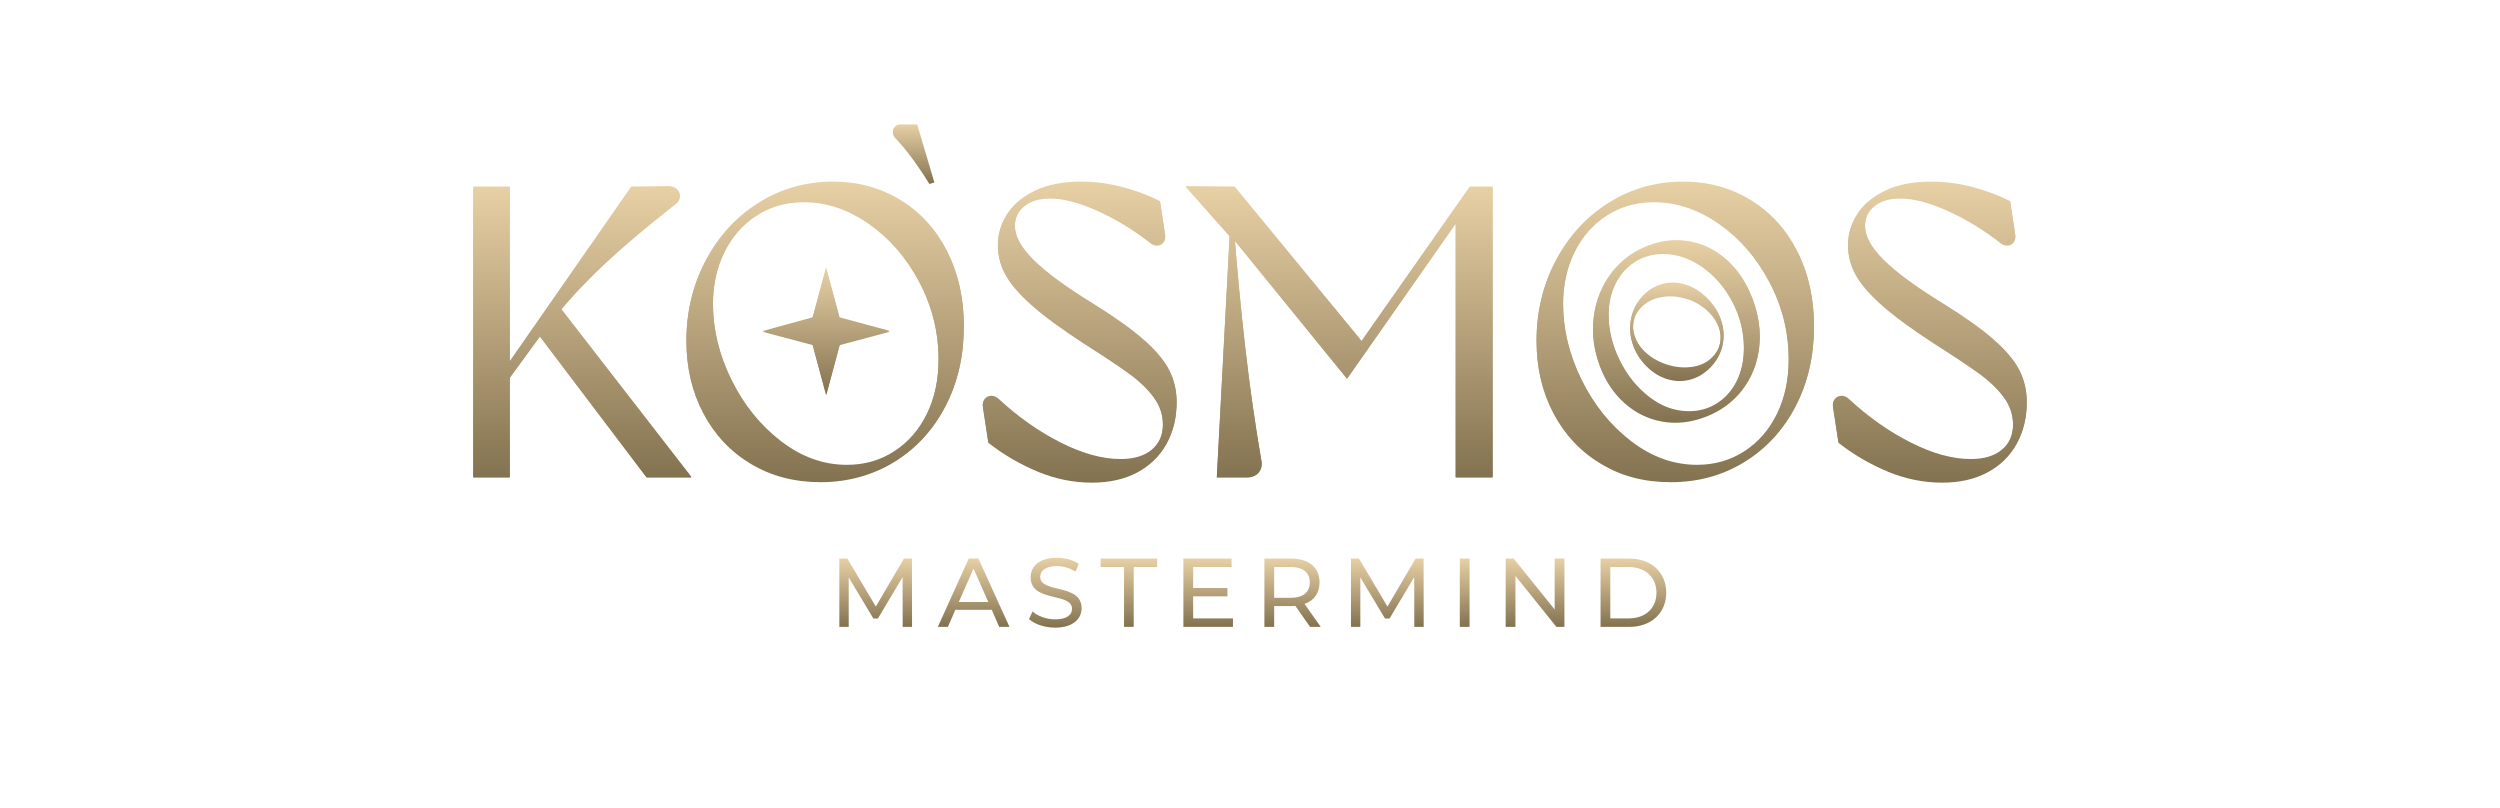 <?xml version="1.0" encoding="utf-8"?>
<svg xmlns="http://www.w3.org/2000/svg" data-name="Ebene 1" id="Ebene_1" viewBox="0 0 2000 646.76">
  <defs>
    <linearGradient data-name="Unbenannter Verlauf 21" gradientUnits="userSpaceOnUse" id="Unbenannter_Verlauf_21" x1="700.55" x2="700.55" y1="446.84" y2="501.49">
      <stop offset="0" stop-color="#e8d0a5"/>
      <stop offset="1" stop-color="#837250"/>
    </linearGradient>
    <linearGradient data-name="Unbenannter Verlauf 21" href="#Unbenannter_Verlauf_21" id="Unbenannter_Verlauf_21-2" x1="778.9" x2="778.9"/>
    <linearGradient data-name="Unbenannter Verlauf 21" href="#Unbenannter_Verlauf_21" id="Unbenannter_Verlauf_21-3" x1="844.22" x2="844.22" y1="446.21" y2="502.12"/>
    <linearGradient data-name="Unbenannter Verlauf 21" href="#Unbenannter_Verlauf_21" id="Unbenannter_Verlauf_21-4" x1="903.1" x2="903.1"/>
    <linearGradient data-name="Unbenannter Verlauf 21" href="#Unbenannter_Verlauf_21" id="Unbenannter_Verlauf_21-5" x1="966.54" x2="966.54"/>
    <linearGradient data-name="Unbenannter Verlauf 21" href="#Unbenannter_Verlauf_21" id="Unbenannter_Verlauf_21-6" x1="1034.04" x2="1034.04"/>
    <linearGradient data-name="Unbenannter Verlauf 21" href="#Unbenannter_Verlauf_21" id="Unbenannter_Verlauf_21-7" x1="1109.86" x2="1109.86"/>
    <linearGradient data-name="Unbenannter Verlauf 21" href="#Unbenannter_Verlauf_21" id="Unbenannter_Verlauf_21-8" x1="1171.74" x2="1171.74"/>
    <linearGradient data-name="Unbenannter Verlauf 21" href="#Unbenannter_Verlauf_21" id="Unbenannter_Verlauf_21-9" x1="1228.04" x2="1228.04"/>
    <linearGradient data-name="Unbenannter Verlauf 21" href="#Unbenannter_Verlauf_21" id="Unbenannter_Verlauf_21-10" x1="1306.71" x2="1306.71"/>
    <linearGradient data-name="Unbenannter Verlauf 21" href="#Unbenannter_Verlauf_21" id="Unbenannter_Verlauf_21-11" x1="465.87" x2="465.87" y1="148.91" y2="381.48"/>
    <linearGradient data-name="Unbenannter Verlauf 21" href="#Unbenannter_Verlauf_21" id="Unbenannter_Verlauf_21-12" x1="660.11" x2="660.11" y1="145.27" y2="385.13"/>
    <linearGradient data-name="Unbenannter Verlauf 21" href="#Unbenannter_Verlauf_21" id="Unbenannter_Verlauf_21-13" x1="863.73" x2="863.73" y1="145.26" y2="385.46"/>
    <linearGradient data-name="Unbenannter Verlauf 21" href="#Unbenannter_Verlauf_21" id="Unbenannter_Verlauf_21-14" x1="1071.33" x2="1071.33" y1="148.91" y2="381.48"/>
    <linearGradient data-name="Unbenannter Verlauf 21" href="#Unbenannter_Verlauf_21" id="Unbenannter_Verlauf_21-15" x1="1340.22" x2="1340.22" y1="145.26" y2="385.13"/>
    <linearGradient data-name="Unbenannter Verlauf 21" href="#Unbenannter_Verlauf_21" id="Unbenannter_Verlauf_21-16" x1="1543.84" x2="1543.84" y1="145.26" y2="385.46"/>
    <linearGradient data-name="Unbenannter Verlauf 21" href="#Unbenannter_Verlauf_21" id="Unbenannter_Verlauf_21-17" x1="1341.12" x2="1341.12" y1="192.11" y2="337.61"/>
    <linearGradient data-name="Unbenannter Verlauf 21" href="#Unbenannter_Verlauf_21" id="Unbenannter_Verlauf_21-18" x1="1341.49" x2="1341.49" y1="226.04" y2="304.2"/>
    <linearGradient data-name="Unbenannter Verlauf 21" href="#Unbenannter_Verlauf_21" id="Unbenannter_Verlauf_21-19" x1="660.85" x2="660.85" y1="213.93" y2="315.36"/>
    <linearGradient data-name="Unbenannter Verlauf 20" gradientUnits="userSpaceOnUse" id="Unbenannter_Verlauf_20" x1="465.87" x2="465.87" y1="149.53" y2="382.1">
      <stop offset="0" stop-color="#e8d0a5"/>
      <stop offset="1" stop-color="#837250"/>
    </linearGradient>
    <linearGradient data-name="Unbenannter Verlauf 20" href="#Unbenannter_Verlauf_20" id="Unbenannter_Verlauf_20-2" x1="660.11" x2="660.11" y1="145.89" y2="385.75"/>
    <linearGradient data-name="Unbenannter Verlauf 20" href="#Unbenannter_Verlauf_20" id="Unbenannter_Verlauf_20-3" x1="863.73" x2="863.73" y1="145.88" y2="386.08"/>
    <linearGradient data-name="Unbenannter Verlauf 20" href="#Unbenannter_Verlauf_20" id="Unbenannter_Verlauf_20-4" x1="1071.33" x2="1071.33"/>
    <linearGradient data-name="Unbenannter Verlauf 20" href="#Unbenannter_Verlauf_20" id="Unbenannter_Verlauf_20-5" x1="1340.22" x2="1340.22" y1="145.88" y2="385.75"/>
    <linearGradient data-name="Unbenannter Verlauf 20" href="#Unbenannter_Verlauf_20" id="Unbenannter_Verlauf_20-6" x1="1543.84" x2="1543.84" y1="145.88" y2="386.08"/>
    <linearGradient data-name="Unbenannter Verlauf 20" href="#Unbenannter_Verlauf_20" id="Unbenannter_Verlauf_20-7" x1="1341.12" x2="1341.12" y1="192.72" y2="338.23"/>
    <linearGradient data-name="Unbenannter Verlauf 20" href="#Unbenannter_Verlauf_20" id="Unbenannter_Verlauf_20-8" x1="1341.49" x2="1341.49" y1="226.66" y2="304.82"/>
    <linearGradient data-name="Unbenannter Verlauf 20" href="#Unbenannter_Verlauf_20" id="Unbenannter_Verlauf_20-9" x1="660.85" x2="660.85" y1="214.54" y2="315.98"/>
    <linearGradient data-name="Unbenannter Verlauf 20" href="#Unbenannter_Verlauf_20" id="Unbenannter_Verlauf_20-10" x1="730.87" x2="730.87" y1="99.52" y2="147.18"/>
  </defs>
  <g>
    <g>
      <path d="M722.14,501.49l-.08-39.82-19.75,33.18h-3.59l-19.75-32.95v39.59h-7.5v-54.66h6.4l22.8,38.42,22.49-38.42h6.4l.08,54.66h-7.5Z" fill="url(#Unbenannter_Verlauf_21)"/>
      <path d="M793.35,487.83h-29.04l-6.01,13.66h-8.04l24.75-54.66h7.73l24.83,54.66h-8.2l-6.01-13.66ZM790.62,481.58l-11.79-26.78-11.79,26.78h23.58Z" fill="url(#Unbenannter_Verlauf_21-2)"/>
      <path d="M823.18,495.25l2.89-6.09c4.06,3.67,11.01,6.32,18.04,6.32,9.45,0,13.51-3.67,13.51-8.43,0-13.35-33.11-4.92-33.11-25.22,0-8.43,6.56-15.62,20.93-15.62,6.4,0,13.04,1.72,17.57,4.84l-2.58,6.25c-4.76-3.04-10.15-4.45-14.99-4.45-9.29,0-13.27,3.9-13.27,8.67,0,13.35,33.11,5,33.11,25.06,0,8.35-6.71,15.54-21.16,15.54-8.35,0-16.55-2.81-20.92-6.87Z" fill="url(#Unbenannter_Verlauf_21-3)"/>
      <path d="M899.23,453.63h-18.74v-6.79h45.21v6.79h-18.74v47.86h-7.73v-47.86Z" fill="url(#Unbenannter_Verlauf_21-4)"/>
      <path d="M986.37,494.7v6.79h-39.66v-54.66h38.57v6.79h-30.76v16.79h27.41v6.64h-27.41v17.65h31.86Z" fill="url(#Unbenannter_Verlauf_21-5)"/>
      <path d="M1048.06,501.49l-11.79-16.79c-1.09.08-2.26.16-3.43.16h-13.51v16.63h-7.81v-54.66h21.32c14.21,0,22.8,7.18,22.8,19.05,0,8.43-4.37,14.52-12.02,17.26l12.96,18.35h-8.51ZM1047.82,465.89c0-7.81-5.23-12.26-15.22-12.26h-13.27v24.6h13.27c9.99,0,15.22-4.53,15.22-12.34Z" fill="url(#Unbenannter_Verlauf_21-6)"/>
      <path d="M1131.45,501.49l-.08-39.82-19.75,33.18h-3.59l-19.75-32.95v39.59h-7.5v-54.66h6.4l22.8,38.42,22.49-38.42h6.4l.08,54.66h-7.5Z" fill="url(#Unbenannter_Verlauf_21-7)"/>
      <path d="M1167.84,446.84h7.81v54.66h-7.81v-54.66Z" fill="url(#Unbenannter_Verlauf_21-8)"/>
      <path d="M1251.54,446.84v54.66h-6.4l-32.79-40.76v40.76h-7.81v-54.66h6.4l32.79,40.76v-40.76h7.81Z" fill="url(#Unbenannter_Verlauf_21-9)"/>
      <path d="M1280.44,446.84h23.03c17.57,0,29.51,11.09,29.51,27.33s-11.95,27.33-29.51,27.33h-23.03v-54.66ZM1303,494.7c13.51,0,22.17-8.28,22.17-20.53s-8.67-20.54-22.17-20.54h-14.76v41.07h14.76Z" fill="url(#Unbenannter_Verlauf_21-10)"/>
    </g>
    <g>
      <path d="M378.61,149.24h29.2v232.23h-29.2v-232.23ZM404.82,293.23l100.19-143.99,29.86-.33c2.87,0,5.14.83,6.8,2.49,1.66,1.66,2.38,3.65,2.16,5.97-.22,2.32-1.55,4.26-3.98,5.81-25.88,20.35-46.84,38.32-62.87,53.91-16.04,15.59-30.47,32.02-43.3,49.27l-28.86,39.48v-12.61ZM429.37,265.36l16.26-22.56,107.49,138.68h-35.83l-87.92-116.12Z" fill="url(#Unbenannter_Verlauf_21-11)"/>
      <path d="M757.66,200.84c-8.96-17.59-21.46-31.24-37.49-40.98-16.04-9.73-33.9-14.59-53.58-14.59-21.9,0-41.81,5.64-59.72,16.92-17.92,11.28-32.02,26.65-42.3,46.11-10.29,19.47-15.43,40.81-15.43,64.03,0,21.46,4.53,40.76,13.6,57.89,9.07,17.15,21.73,30.58,37.99,40.31,16.26,9.74,34.89,14.6,55.9,14.6s41.25-5.36,58.72-16.09c17.47-10.72,31.13-25.54,40.98-44.46,9.84-18.91,14.76-40.19,14.76-63.86,0-22.34-4.48-42.3-13.43-59.88ZM741.56,330.89c-6.19,12.72-14.87,22.72-26.04,30.02-11.17,7.3-23.83,10.95-37.99,10.95-18.8,0-36.44-6.36-52.91-19.08-16.48-12.71-29.64-29.08-39.48-49.1-9.85-20.01-14.77-40.31-14.77-60.88,0-15.26,3.04-29.08,9.13-41.47,6.08-12.38,14.65-22.17,25.71-29.36,11.06-7.18,23.66-10.78,37.82-10.78,18.13,0,35.5,5.81,52.09,17.42,16.59,11.61,30.02,27.15,40.31,46.61,10.28,19.47,15.42,40.14,15.42,62.04,0,16.37-3.1,30.91-9.29,43.63Z" fill="url(#Unbenannter_Verlauf_21-12)"/>
      <path d="M830.14,376.67c-14.16-5.86-27.32-13.54-39.48-23.06l-4.31-28.2c-.45-2.43,0-4.48,1.33-6.14s3.04-2.54,5.14-2.65c2.1-.11,4.15.72,6.14,2.49,15.48,14.38,31.96,25.99,49.43,34.84,17.47,8.85,33.51,13.27,48.11,13.27,10.62,0,18.91-2.49,24.88-7.46s8.96-11.78,8.96-20.4c0-7.96-2.44-15.26-7.3-21.9-4.87-6.64-11.39-12.94-19.57-18.91-8.18-5.97-20.46-14.15-36.83-24.55-17.7-11.5-31.47-21.62-41.3-30.36-9.84-8.73-16.81-16.81-20.9-24.22-4.09-7.41-6.14-15.31-6.14-23.72s2.43-16.75,7.3-24.38c4.86-7.63,12.28-13.88,22.23-18.74,9.95-4.86,22.34-7.3,37.16-7.3,10.62,0,21.34,1.38,32.18,4.15,10.83,2.77,21.12,6.58,30.85,11.45l3.98,26.21c.44,2.44.05,4.48-1.16,6.14-1.22,1.66-2.88,2.54-4.98,2.65-2.1.11-4.04-.61-5.81-2.16-13.27-10.39-27.26-18.91-41.97-25.55-14.71-6.64-27.37-9.95-37.99-9.95-8.63,0-15.48,2.05-20.57,6.14-5.09,4.1-7.63,9.46-7.63,16.09,0,8.41,5.03,17.58,15.1,27.54,10.06,9.95,25.71,21.46,46.94,34.5,17.47,10.84,31.07,20.52,40.81,29.03,9.73,8.52,16.59,16.65,20.57,24.39,3.98,7.74,5.97,16.26,5.97,25.54,0,12.39-2.71,23.45-8.13,33.18-5.42,9.74-13.22,17.31-23.39,22.73-10.18,5.42-22.23,8.13-36.16,8.13-14.82,0-29.31-2.94-43.46-8.79Z" fill="url(#Unbenannter_Verlauf_21-13)"/>
      <path d="M1164.55,178.44l-86.92,124.08-91.24-112.14-1.33-.33-36.49-41.14,39.15.33,101.52,123.42,86.59-123.42h18.25v232.23h-29.53v-203.04ZM984.07,181.09h2.99c2.65,34.73,5.75,67.4,9.29,98.04,3.54,30.64,7.74,60.11,12.61,88.42.88,3.98.22,7.3-1.99,9.95-2.21,2.65-5.53,3.98-9.95,3.98h-23.55l10.62-200.38Z" fill="url(#Unbenannter_Verlauf_21-14)"/>
      <path d="M1280.83,370.53c-16.26-9.73-28.92-23.17-37.99-40.31-9.07-17.14-13.6-36.44-13.6-57.89,0-23.22,5.14-44.56,15.43-64.03,10.28-19.46,24.38-34.84,42.3-46.12,17.92-11.28,37.82-16.92,59.72-16.92,19.68,0,37.54,4.87,53.58,14.6,16.03,9.73,28.53,23.39,37.49,40.97,8.96,17.58,13.44,37.55,13.44,59.88,0,23.67-4.92,44.96-14.76,63.87-9.84,18.91-23.5,33.73-40.97,44.46-17.47,10.73-37.05,16.09-58.72,16.09s-39.65-4.86-55.9-14.6ZM1395.62,360.91c11.17-7.3,19.85-17.3,26.04-30.03,6.19-12.71,9.29-27.26,9.29-43.63,0-21.9-5.14-42.57-15.43-62.04-10.29-19.46-23.72-35-40.31-46.61s-33.95-17.42-52.09-17.42c-14.16,0-26.76,3.6-37.82,10.78-11.06,7.19-19.63,16.98-25.71,29.36-6.09,12.39-9.12,26.21-9.12,41.47,0,20.57,4.92,40.86,14.76,60.88,9.84,20.02,23,36.39,39.48,49.1,16.47,12.72,34.11,19.08,52.92,19.08,14.15,0,26.82-3.65,37.99-10.95Z" fill="url(#Unbenannter_Verlauf_21-15)"/>
      <path d="M1510.25,376.67c-14.16-5.86-27.32-13.54-39.48-23.06l-4.31-28.2c-.45-2.43,0-4.48,1.33-6.14s3.04-2.54,5.14-2.65c2.1-.11,4.15.72,6.14,2.49,15.48,14.38,31.96,25.99,49.43,34.84,17.47,8.85,33.51,13.27,48.11,13.27,10.62,0,18.91-2.49,24.88-7.46s8.96-11.78,8.96-20.4c0-7.96-2.44-15.26-7.3-21.9-4.87-6.64-11.39-12.94-19.57-18.91-8.19-5.97-20.46-14.15-36.83-24.55-17.7-11.5-31.47-21.62-41.3-30.36-9.84-8.73-16.81-16.81-20.9-24.22-4.09-7.41-6.14-15.31-6.14-23.72s2.43-16.75,7.3-24.38c4.86-7.63,12.28-13.88,22.23-18.74,9.95-4.86,22.34-7.3,37.16-7.3,10.62,0,21.34,1.38,32.18,4.15,10.83,2.77,21.12,6.58,30.85,11.45l3.98,26.21c.44,2.44.05,4.48-1.16,6.14-1.22,1.66-2.88,2.54-4.98,2.65-2.1.11-4.04-.61-5.81-2.16-13.27-10.39-27.26-18.91-41.97-25.55-14.71-6.64-27.37-9.95-37.99-9.95-8.63,0-15.48,2.05-20.57,6.14-5.09,4.1-7.63,9.46-7.63,16.09,0,8.41,5.03,17.58,15.1,27.54,10.06,9.95,25.71,21.46,46.94,34.5,17.47,10.84,31.07,20.52,40.81,29.03,9.73,8.52,16.59,16.65,20.57,24.39,3.98,7.74,5.97,16.26,5.97,25.54,0,12.39-2.71,23.45-8.13,33.18-5.42,9.74-13.22,17.31-23.39,22.73-10.18,5.42-22.23,8.13-36.16,8.13-14.82,0-29.31-2.94-43.46-8.79Z" fill="url(#Unbenannter_Verlauf_21-16)"/>
      <path d="M1329.67,336.66c-11.18-2.02-21.14-6.88-29.85-14.59-8.72-7.7-15.35-17.57-19.89-29.62-4.91-13.04-6.54-26.1-4.89-39.21,1.65-13.1,6.32-24.71,13.99-34.84,7.67-10.12,17.65-17.5,29.94-22.13,11.05-4.17,22.1-5.21,33.16-3.14,11.06,2.07,20.97,7.09,29.71,15.07,8.75,7.97,15.49,18.23,20.21,30.77,5.01,13.29,6.75,26.28,5.23,38.97-1.52,12.7-6.06,23.91-13.59,33.62-7.54,9.72-17.39,16.87-29.56,21.46s-23.28,5.66-34.47,3.64ZM1373.95,322.39c6.7-4.38,11.91-10.38,15.62-18.01,3.71-7.63,5.57-16.35,5.57-26.17,0-13.14-3.08-25.54-9.25-37.22-6.17-11.67-14.23-21-24.18-27.96-9.95-6.97-20.37-10.45-31.25-10.45-8.49,0-16.06,2.16-22.69,6.47-6.64,4.31-11.78,10.18-15.42,17.61-3.65,7.43-5.47,15.72-5.47,24.88,0,12.34,2.95,24.51,8.86,36.52,5.9,12.01,13.8,21.83,23.68,29.46,9.88,7.63,20.46,11.44,31.74,11.44,8.49,0,16.09-2.19,22.79-6.57Z" fill="url(#Unbenannter_Verlauf_21-17)"/>
      <path d="M1351.76,303.19c-6,1.51-12.03,1.33-18.08-.54-6.05-1.86-11.55-5.27-16.51-10.23-5.36-5.36-9.1-11.48-11.22-18.35-2.12-6.87-2.41-13.67-.88-20.42,1.53-6.74,4.83-12.64,9.88-17.7,4.55-4.55,9.79-7.55,15.74-9,5.95-1.45,11.99-1.19,18.12.8,6.13,1.99,11.77,5.57,16.93,10.73,5.47,5.47,9.24,11.52,11.34,18.16,2.09,6.64,2.36,13.22.8,19.73-1.56,6.51-4.84,12.27-9.84,17.28-4.85,4.85-10.28,8.03-16.28,9.54ZM1376.04,274.46c.89-4.26.59-8.58-.92-12.95-1.51-4.37-4.15-8.44-7.93-12.22-5.06-5.06-11.02-8.64-17.89-10.76-6.87-2.12-13.56-2.6-20.07-1.46s-11.86,3.82-16.05,8.01c-3.27,3.27-5.35,7.01-6.24,11.22-.89,4.21-.61,8.45.84,12.72,1.46,4.27,3.95,8.16,7.47,11.68,4.75,4.75,10.57,8.3,17.47,10.65,6.9,2.35,13.71,3.09,20.45,2.22,6.74-.87,12.28-3.47,16.62-7.81,3.27-3.27,5.35-7.03,6.24-11.3Z" fill="url(#Unbenannter_Verlauf_21-18)"/>
      <polygon fill="url(#Unbenannter_Verlauf_21-19)" points="711.57 264.83 671.79 275.48 661.04 315.36 660.72 314.83 650.07 275.43 610.14 264.83 650.12 253.82 660.86 213.93 671.64 253.86 711.05 264.51 711.57 264.83"/>
    </g>
  </g>
  <g>
    <path d="M378.61,149.86h29.2v232.23h-29.2v-232.23ZM404.82,293.85l100.19-143.99,29.86-.33c2.87,0,5.14.83,6.8,2.49,1.66,1.66,2.38,3.65,2.16,5.97-.22,2.32-1.55,4.26-3.98,5.81-25.88,20.35-46.84,38.32-62.87,53.91-16.04,15.59-30.47,32.02-43.3,49.27l-28.86,39.48v-12.61ZM429.37,265.98l16.26-22.56,107.49,138.68h-35.83l-87.92-116.12Z" fill="url(#Unbenannter_Verlauf_20)"/>
    <path d="M757.66,201.46c-8.96-17.59-21.46-31.24-37.49-40.98-16.04-9.73-33.9-14.59-53.58-14.59-21.9,0-41.81,5.64-59.72,16.92-17.92,11.28-32.02,26.65-42.3,46.11-10.29,19.47-15.43,40.81-15.43,64.03,0,21.46,4.53,40.76,13.6,57.89,9.07,17.15,21.73,30.58,37.99,40.31,16.26,9.74,34.89,14.6,55.9,14.6s41.25-5.36,58.72-16.09c17.47-10.72,31.13-25.54,40.98-44.46,9.84-18.91,14.76-40.19,14.76-63.86,0-22.34-4.48-42.3-13.43-59.88ZM741.56,331.51c-6.19,12.72-14.87,22.72-26.04,30.02-11.17,7.3-23.83,10.95-37.99,10.95-18.8,0-36.44-6.36-52.91-19.08-16.48-12.71-29.64-29.08-39.48-49.1-9.85-20.01-14.77-40.31-14.77-60.88,0-15.26,3.04-29.08,9.13-41.47,6.08-12.38,14.65-22.17,25.71-29.36,11.06-7.18,23.66-10.78,37.82-10.78,18.13,0,35.5,5.81,52.09,17.42,16.59,11.61,30.02,27.15,40.31,46.61,10.28,19.47,15.42,40.14,15.42,62.04,0,16.37-3.1,30.91-9.29,43.63Z" fill="url(#Unbenannter_Verlauf_20-2)"/>
    <path d="M830.14,377.29c-14.16-5.86-27.32-13.54-39.48-23.06l-4.31-28.2c-.45-2.43,0-4.48,1.33-6.14s3.04-2.54,5.14-2.65c2.1-.11,4.15.72,6.14,2.49,15.48,14.38,31.96,25.99,49.43,34.84,17.47,8.85,33.51,13.27,48.11,13.27,10.62,0,18.91-2.49,24.88-7.46s8.96-11.78,8.96-20.4c0-7.96-2.44-15.26-7.3-21.9-4.87-6.64-11.39-12.94-19.57-18.91-8.18-5.97-20.46-14.15-36.83-24.55-17.7-11.5-31.47-21.62-41.3-30.36-9.84-8.73-16.81-16.81-20.9-24.22-4.09-7.41-6.14-15.31-6.14-23.72s2.43-16.75,7.3-24.38c4.86-7.63,12.28-13.88,22.23-18.74,9.95-4.86,22.34-7.3,37.16-7.3,10.62,0,21.34,1.38,32.18,4.15,10.83,2.77,21.12,6.58,30.85,11.45l3.98,26.21c.44,2.44.05,4.48-1.16,6.14-1.22,1.66-2.88,2.54-4.98,2.65-2.1.11-4.04-.61-5.81-2.16-13.27-10.39-27.26-18.91-41.97-25.55-14.71-6.64-27.37-9.95-37.99-9.95-8.63,0-15.48,2.05-20.57,6.14-5.09,4.1-7.63,9.46-7.63,16.09,0,8.41,5.03,17.58,15.1,27.54,10.06,9.95,25.71,21.46,46.94,34.5,17.47,10.84,31.07,20.52,40.81,29.03,9.73,8.52,16.59,16.65,20.57,24.39,3.98,7.74,5.97,16.26,5.97,25.54,0,12.39-2.71,23.45-8.13,33.18-5.42,9.74-13.22,17.31-23.39,22.73-10.18,5.42-22.23,8.13-36.16,8.13-14.82,0-29.31-2.94-43.46-8.79Z" fill="url(#Unbenannter_Verlauf_20-3)"/>
    <path d="M1164.55,179.06l-86.92,124.08-91.24-112.14-1.33-.33-36.49-41.14,39.15.33,101.52,123.42,86.59-123.42h18.25v232.23h-29.53v-203.04ZM984.07,181.71h2.99c2.65,34.73,5.75,67.4,9.29,98.04,3.54,30.64,7.74,60.11,12.61,88.42.88,3.98.22,7.3-1.99,9.95-2.21,2.65-5.53,3.98-9.95,3.98h-23.55l10.62-200.38Z" fill="url(#Unbenannter_Verlauf_20-4)"/>
    <path d="M1280.83,371.15c-16.26-9.73-28.92-23.17-37.99-40.31-9.07-17.14-13.6-36.44-13.6-57.89,0-23.22,5.14-44.56,15.43-64.03,10.28-19.46,24.38-34.84,42.3-46.12,17.92-11.28,37.82-16.92,59.72-16.92,19.68,0,37.54,4.87,53.58,14.6,16.03,9.73,28.53,23.39,37.49,40.97,8.96,17.58,13.44,37.55,13.44,59.88,0,23.67-4.92,44.96-14.76,63.87-9.84,18.91-23.5,33.73-40.97,44.46-17.47,10.73-37.05,16.09-58.72,16.09s-39.65-4.86-55.9-14.6ZM1395.62,361.53c11.17-7.3,19.85-17.3,26.04-30.03,6.19-12.71,9.29-27.26,9.29-43.63,0-21.9-5.14-42.57-15.43-62.04-10.29-19.46-23.72-35-40.31-46.61s-33.95-17.42-52.09-17.42c-14.16,0-26.76,3.6-37.82,10.78-11.06,7.19-19.63,16.98-25.71,29.36-6.09,12.39-9.12,26.21-9.12,41.47,0,20.57,4.92,40.86,14.76,60.88,9.84,20.02,23,36.39,39.48,49.1,16.47,12.72,34.11,19.08,52.92,19.08,14.15,0,26.82-3.65,37.99-10.95Z" fill="url(#Unbenannter_Verlauf_20-5)"/>
    <path d="M1510.25,377.29c-14.16-5.86-27.32-13.54-39.48-23.06l-4.31-28.2c-.45-2.43,0-4.48,1.33-6.14s3.04-2.54,5.14-2.65c2.1-.11,4.15.72,6.14,2.49,15.48,14.38,31.96,25.99,49.43,34.84,17.47,8.85,33.51,13.27,48.11,13.27,10.62,0,18.91-2.49,24.88-7.46s8.96-11.78,8.96-20.4c0-7.96-2.44-15.26-7.3-21.9-4.87-6.64-11.39-12.94-19.57-18.91-8.19-5.97-20.46-14.15-36.83-24.55-17.7-11.5-31.47-21.62-41.3-30.36-9.84-8.73-16.81-16.81-20.9-24.22-4.09-7.41-6.14-15.31-6.14-23.72s2.43-16.75,7.3-24.38c4.86-7.63,12.28-13.88,22.23-18.74,9.95-4.86,22.34-7.3,37.16-7.3,10.62,0,21.34,1.38,32.18,4.15,10.83,2.77,21.12,6.58,30.85,11.45l3.98,26.21c.44,2.44.05,4.48-1.16,6.14-1.22,1.66-2.88,2.54-4.98,2.65-2.1.11-4.04-.61-5.81-2.16-13.27-10.39-27.26-18.91-41.97-25.55-14.71-6.64-27.37-9.95-37.99-9.95-8.63,0-15.48,2.05-20.57,6.14-5.09,4.1-7.63,9.46-7.63,16.09,0,8.41,5.03,17.58,15.1,27.54,10.06,9.95,25.71,21.46,46.94,34.5,17.47,10.84,31.07,20.52,40.81,29.03,9.73,8.52,16.59,16.65,20.57,24.39,3.98,7.74,5.97,16.26,5.97,25.54,0,12.39-2.71,23.45-8.13,33.18-5.42,9.74-13.22,17.31-23.39,22.73-10.18,5.42-22.23,8.13-36.16,8.13-14.82,0-29.31-2.94-43.46-8.79Z" fill="url(#Unbenannter_Verlauf_20-6)"/>
    <path d="M1329.67,337.28c-11.18-2.02-21.14-6.88-29.85-14.59-8.72-7.7-15.35-17.57-19.89-29.62-4.91-13.04-6.54-26.1-4.89-39.21,1.65-13.1,6.32-24.71,13.99-34.84,7.67-10.12,17.65-17.5,29.94-22.13,11.05-4.17,22.1-5.21,33.16-3.14,11.06,2.07,20.97,7.09,29.71,15.07,8.75,7.97,15.49,18.23,20.21,30.77,5.01,13.29,6.75,26.28,5.23,38.97-1.52,12.7-6.06,23.91-13.59,33.62-7.54,9.72-17.39,16.87-29.56,21.46-11.8,4.45-23.28,5.66-34.47,3.64ZM1373.95,323.01c6.7-4.38,11.91-10.38,15.62-18.01,3.71-7.63,5.57-16.35,5.57-26.17,0-13.14-3.08-25.54-9.25-37.22-6.17-11.67-14.23-21-24.18-27.96s-20.37-10.45-31.25-10.45c-8.49,0-16.06,2.16-22.69,6.47-6.64,4.31-11.78,10.18-15.42,17.61-3.65,7.43-5.47,15.72-5.47,24.88,0,12.34,2.95,24.51,8.86,36.52,5.9,12.01,13.8,21.83,23.68,29.46,9.88,7.63,20.46,11.44,31.74,11.44,8.49,0,16.09-2.19,22.79-6.57Z" fill="url(#Unbenannter_Verlauf_20-7)"/>
    <path d="M1351.76,303.81c-6,1.51-12.03,1.33-18.08-.54-6.05-1.86-11.55-5.27-16.51-10.23-5.36-5.36-9.1-11.48-11.22-18.35-2.12-6.87-2.41-13.67-.88-20.42,1.53-6.74,4.83-12.64,9.88-17.7,4.55-4.55,9.79-7.55,15.74-9,5.95-1.45,11.99-1.19,18.12.8,6.13,1.99,11.77,5.57,16.93,10.73,5.47,5.47,9.24,11.52,11.34,18.16,2.09,6.64,2.36,13.22.8,19.73-1.56,6.51-4.84,12.27-9.84,17.28-4.85,4.85-10.28,8.03-16.28,9.54ZM1376.04,275.08c.89-4.26.59-8.58-.92-12.95-1.51-4.37-4.15-8.44-7.93-12.22-5.06-5.06-11.02-8.64-17.89-10.76-6.87-2.12-13.56-2.6-20.07-1.46-6.51,1.15-11.86,3.82-16.05,8.01-3.27,3.27-5.35,7.01-6.24,11.22-.89,4.21-.61,8.45.84,12.72,1.46,4.27,3.95,8.16,7.47,11.68,4.75,4.75,10.57,8.3,17.47,10.65,6.9,2.35,13.71,3.09,20.45,2.22,6.74-.87,12.28-3.47,16.62-7.81,3.27-3.27,5.35-7.03,6.24-11.3Z" fill="url(#Unbenannter_Verlauf_20-8)"/>
    <polygon fill="url(#Unbenannter_Verlauf_20-9)" points="711.57 265.45 671.79 276.1 661.04 315.98 660.72 315.45 650.07 276.05 610.14 265.45 650.12 254.44 660.86 214.54 671.64 254.47 711.05 265.13 711.57 265.45"/>
    <path d="M743.49,147.18c-9.18-14.92-18.16-27.06-26.96-36.43-1.53-1.53-2.29-3.2-2.29-5.02s.62-3.34,1.87-4.59c1.25-1.24,2.92-1.77,5.02-1.58h12.62l13.77,46.47-4.02,1.15Z" fill="url(#Unbenannter_Verlauf_20-10)"/>
  </g>
</svg>
